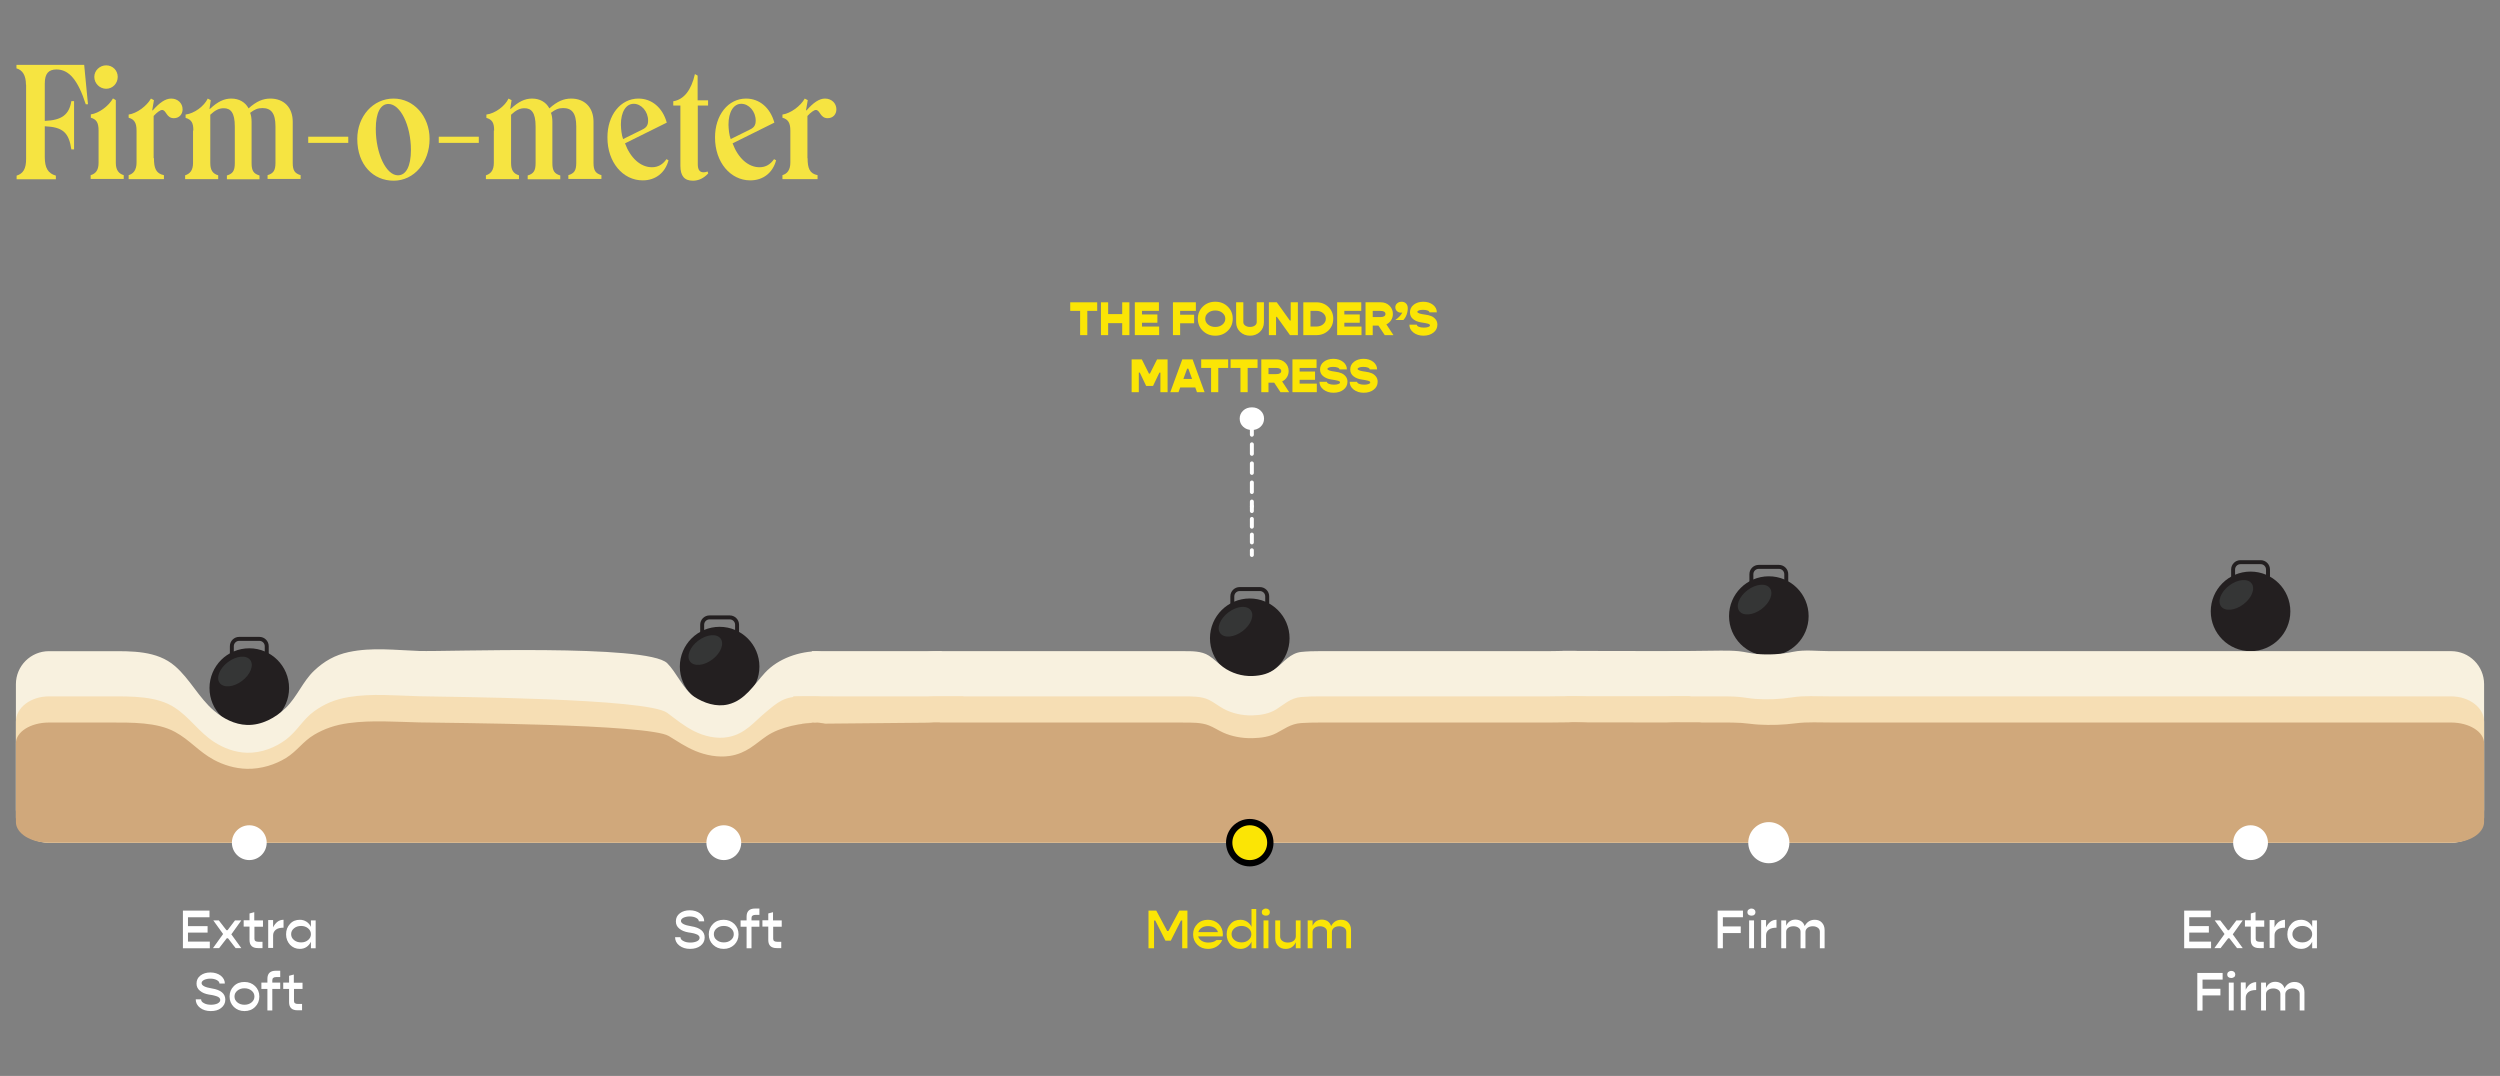 <svg viewBox="0 0 1580 680" xmlns="http://www.w3.org/2000/svg" data-name="Layer 1" id="Layer_1">
  <rect x="0" y="0" width="1580" height="680" fill="#808080" stroke="none"/>
  <defs>
    <style>
      .cls-1 {
        fill: #231f20;
      }

      .cls-2 {
        fill: #f6deb4;
      }

      .cls-3 {
        fill: #d0a87b;
      }

      .cls-4 {
        fill: #f8f1df;
      }

      .cls-5 {
        fill: #353636;
      }

      .cls-6 {
        fill: #fff;
      }

      .cls-7 {
        fill: #fbe505;
      }

      .cls-8 {
        fill: #f6e441;
      }
    </style>
  </defs>
  <g>
    <path d="M118.9,595.1h13.7v4.2h-17v-23.8h16.8v4.2h-13.6v5.6h12.4v4.1h-12.4v5.7s.1,0,.1,0Z" class="cls-6"></path>
    <path d="M152.5,581.7l-6.3,8.8,6.3,8.7h-3.6l-4.8-6.2h-.8l-4.8,6.2h-3.9l6.4-8.9-6.2-8.6h3.5l4.8,6.2h.7l4.7-6.2h4Z" class="cls-6"></path>
    <path d="M166.3,585.7h-5.5v7.6c0,1.3.8,1.9,2.5,1.9h2.6v4h-2.9c-3.5,0-5.3-1.7-5.3-5.1v-8.5h-3.7v-4h3.7v-4.3l3-.8v5.2h5.5v4h.1,0Z" class="cls-6"></path>
    <path d="M172.6,586.1c.7-1.5,1.6-2.6,2.7-3.5,1.1-.9,2.5-1.3,3.9-1.3v5c-2.1,0-3.8.4-4.9,1.3-1.1.9-1.7,2.1-1.7,3.6v7.9h-3.1v-17.6h3.1v4.6Z" class="cls-6"></path>
    <path d="M196.5,581.7h3v17.6h-3v-4.1c-.7,1.4-1.6,2.5-2.8,3.3s-2.6,1.2-4.2,1.2c-2.5,0-4.5-.9-6.2-2.6-1.6-1.8-2.5-3.9-2.5-6.6s.8-4.8,2.5-6.6c1.6-1.8,3.7-2.6,6.2-2.6,1.6,0,2.9.4,4.2,1.2,1.2.8,2.2,1.9,2.8,3.3v-4.1h0ZM190.3,595.6c1.8,0,3.2-.5,4.4-1.5s1.8-2.2,1.8-3.7-.6-2.7-1.8-3.7-2.7-1.5-4.4-1.5c-1.8,0-3.3.5-4.5,1.5s-1.8,2.2-1.8,3.7.6,2.7,1.8,3.7,2.7,1.5,4.5,1.5Z" class="cls-6"></path>
    <path d="M133.2,639c-2.7,0-5-.7-6.8-2.1-1.8-1.4-2.7-3.2-2.7-5.3h3.4c0,1,.6,1.8,1.8,2.4,1.2.7,2.7,1,4.5,1,1.6,0,3-.3,4.1-.8,1.1-.6,1.7-1.3,1.7-2.2,0-.6-.2-1-.6-1.4-.4-.4-1-.8-1.8-1s-1.5-.5-2.2-.6c-.6-.1-1.4-.3-2.4-.4-2.4-.4-4.4-1.2-5.8-2.4-1.5-1.2-2.2-2.7-2.2-4.6,0-2.1.8-3.8,2.5-5.1s3.8-1.9,6.3-1.9,4.8.7,6.5,2c1.7,1.4,2.6,3,2.6,5h-3.4c0-.9-.6-1.6-1.7-2.2-1.1-.6-2.5-.9-4.1-.9-1.5,0-2.8.3-3.9.8-1,.5-1.6,1.2-1.6,2,0,1.6,2.2,2.7,6.5,3.4,5.7.9,8.5,3.3,8.5,7.1,0,2.2-.9,3.9-2.7,5.3-1.6,1.3-3.8,1.9-6.5,1.9h0Z" class="cls-6"></path>
    <path d="M154.5,639c-2.7,0-4.9-.9-6.7-2.6-1.8-1.8-2.7-3.9-2.7-6.6s.9-4.8,2.7-6.6,4-2.6,6.7-2.6,4.9.9,6.7,2.6c1.8,1.8,2.7,3.9,2.7,6.6s-.9,4.8-2.7,6.6-4.1,2.6-6.7,2.6ZM150,633.5c1.2,1,2.7,1.5,4.5,1.5s3.3-.5,4.5-1.5,1.8-2.2,1.8-3.7-.6-2.7-1.8-3.7-2.7-1.5-4.5-1.5-3.3.5-4.5,1.5-1.8,2.2-1.8,3.7.6,2.7,1.8,3.7Z" class="cls-6"></path>
    <path d="M174.6,617.5c-1.7,0-2.5.7-2.5,2v1.5h5v4h-5v13.6h-3.1v-13.6h-3.8v-4h3.8v-2.4c0-3.4,1.8-5.1,5.3-5.1h2.8v4h-2.5Z" class="cls-6"></path>
    <path d="M191.3,625h-5.5v7.6c0,1.3.8,1.9,2.5,1.9h2.6v4h-2.9c-3.5,0-5.3-1.7-5.3-5.1v-8.4h-3.7v-4h3.7v-4.3l3-.8v5.2h5.5v3.9h.1,0Z" class="cls-6"></path>
  </g>
  <g>
    <path d="M1383.7,595.1h13.7v4.2h-17v-23.8h16.8v4.2h-13.6v5.6h12.4v4.1h-12.4v5.7h.1Z" class="cls-6"></path>
    <path d="M1417.4,581.7l-6.3,8.8,6.3,8.7h-3.6l-4.8-6.2h-.8l-4.8,6.2h-3.9l6.4-8.9-6.2-8.6h3.5l4.8,6.2h.7l4.7-6.2h4Z" class="cls-6"></path>
    <path d="M1431.1,585.7h-5.5v7.6c0,1.3.8,1.9,2.5,1.9h2.6v4h-2.9c-3.5,0-5.3-1.7-5.3-5.1v-8.5h-3.7v-4h3.7v-4.3l3-.8v5.2h5.5v4h.1Z" class="cls-6"></path>
    <path d="M1437.5,586.1c.7-1.5,1.6-2.6,2.7-3.5,1.2-.8,2.5-1.3,3.9-1.3v5c-2.1,0-3.8.4-4.9,1.3-1.2.9-1.7,2.1-1.7,3.6v7.9h-3.1v-17.6h3.1v4.6Z" class="cls-6"></path>
    <path d="M1461.3,581.7h3v17.6h-3v-4.1c-.7,1.4-1.6,2.5-2.8,3.3-1.2.8-2.6,1.2-4.2,1.2-2.5,0-4.5-.9-6.2-2.6-1.6-1.8-2.5-3.9-2.5-6.6s.8-4.8,2.5-6.6c1.6-1.8,3.7-2.6,6.2-2.6,1.6,0,2.9.4,4.2,1.2,1.2.8,2.2,1.9,2.8,3.3v-4.1h0ZM1455.1,595.6c1.8,0,3.2-.5,4.4-1.5,1.2-1,1.8-2.2,1.8-3.7s-.6-2.7-1.8-3.7c-1.2-1-2.7-1.5-4.4-1.5-1.8,0-3.3.5-4.5,1.5s-1.8,2.2-1.8,3.7.6,2.7,1.8,3.7c1.2,1,2.7,1.5,4.5,1.5Z" class="cls-6"></path>
    <path d="M1404.7,619.1h-12.7v5.8h11.3v4.2h-11.3v9.6h-3.3v-23.8h16v4.2Z" class="cls-6"></path>
    <path d="M1410.2,618.1c-.8,0-1.4-.2-1.9-.6-.5-.4-.7-1-.7-1.6s.2-1.2.7-1.6,1.1-.7,1.9-.7c.7,0,1.3.2,1.8.7.5.4.7,1,.7,1.6s-.2,1.2-.7,1.6c-.5.3-1.1.6-1.8.6ZM1408.6,638.6v-17.6h3.1v17.6h-3.1Z" class="cls-6"></path>
    <path d="M1419.3,625.5c.7-1.5,1.6-2.6,2.7-3.5,1.2-.8,2.5-1.3,3.9-1.3v5c-2.1,0-3.8.4-4.9,1.3s-1.7,2.1-1.7,3.6v7.9h-3.1v-17.6h3.1v4.6Z" class="cls-6"></path>
    <path d="M1450.2,620.6c1.9,0,3.4.6,4.5,1.8,1.1,1.2,1.7,2.7,1.7,4.7v11.5h-3v-10.4c0-1.1-.4-1.9-1.2-2.5-.8-.6-1.9-1-3.2-1-1.4,0-2.5.3-3.4,1-.8.7-1.3,1.5-1.3,2.6v10.3h-3.1v-10.4c0-1.1-.4-1.9-1.2-2.5-.8-.6-1.9-1-3.2-1-1.4,0-2.5.3-3.4,1s-1.3,1.5-1.3,2.6v10.3h-3.1v-17.6h3.1v3.4c1.2-2.6,3.2-3.9,5.9-3.9,1.4,0,2.7.4,3.7,1.1,1,.7,1.7,1.7,2.1,3,1.4-2.6,3.5-4,6.4-4h0Z" class="cls-6"></path>
  </g>
  <g>
    <path d="M1101.55,579.7h-12.7v5.8h11.3v4.2h-11.3v9.6h-3.3v-23.8h16v4.2Z" class="cls-6"></path>
    <path d="M1106.95,578.7c-.8,0-1.4-.2-1.9-.6-.5-.4-.7-1-.7-1.6s.2-1.2.7-1.6c.5-.4,1.1-.7,1.9-.7.7,0,1.3.2,1.8.7.5.4.7,1,.7,1.6s-.2,1.2-.7,1.6c-.4.4-1,.6-1.8.6ZM1105.45,599.3v-17.6h3.1v17.6h-3.1Z" class="cls-6"></path>
    <path d="M1116.15,586.1c.7-1.5,1.6-2.6,2.7-3.5s2.5-1.3,3.9-1.3v5c-2.1,0-3.8.4-4.9,1.3-1.2.9-1.7,2.1-1.7,3.6v7.9h-3.1v-17.6h3.1v4.6Z" class="cls-6"></path>
    <path d="M1146.95,581.3c1.9,0,3.4.6,4.5,1.8,1.1,1.2,1.7,2.7,1.7,4.7v11.5h-3v-10.4c0-1.1-.4-1.9-1.2-2.5-.8-.6-1.9-1-3.2-1-1.4,0-2.5.3-3.4,1-.8.7-1.3,1.5-1.3,2.6v10.3h-3.1v-10.4c0-1.1-.4-1.9-1.2-2.5-.8-.6-1.9-1-3.2-1-1.4,0-2.5.3-3.4,1s-1.3,1.5-1.3,2.6v10.3h-3.1v-17.6h3.1v3.4c1.2-2.6,3.2-3.9,5.9-3.9,1.4,0,2.7.4,3.7,1.1,1,.7,1.7,1.7,2.1,3,1.4-2.6,3.5-4,6.4-4h0Z" class="cls-6"></path>
  </g>
  <g>
    <path d="M725.85,599.3v-23.8h4.9l6.9,12.9h.8l6.9-12.9h5.1v23.8h-3.3v-17.5h-.8l-6.4,12.7h-3.4l-6.4-12.7h-.8v17.5h-3.5Z" class="cls-7"></path>
    <path d="M772.85,590.5c0,.4,0,.8-.1,1.3h-15.5c.3,1.1,1.1,2.1,2.2,2.8,1.1.7,2.5,1.1,4.1,1.1,2.3,0,4.1-.5,5.3-1.6h3.6c-.7,1.7-1.9,3.1-3.5,4.1s-3.4,1.5-5.5,1.5c-2.7,0-5-.9-6.7-2.6-1.8-1.8-2.7-3.9-2.7-6.6s.9-4.8,2.7-6.6,4-2.6,6.7-2.6,4.9.9,6.7,2.6c1.8,1.8,2.7,4,2.7,6.6ZM763.45,585.3c-1.5,0-2.8.3-3.9,1-1.1.7-1.9,1.6-2.2,2.8h12.4c-.3-1.1-1.1-2.1-2.2-2.8-1.2-.7-2.6-1-4.1-1Z" class="cls-7"></path>
    <path d="M790.95,574.5h3v24.8h-3v-4.1c-.7,1.4-1.6,2.5-2.8,3.3s-2.6,1.2-4.2,1.2c-2.5,0-4.5-.9-6.2-2.6-1.6-1.8-2.5-3.9-2.5-6.6s.8-4.8,2.5-6.6c1.6-1.8,3.7-2.6,6.2-2.6,1.6,0,2.9.4,4.2,1.2,1.2.8,2.2,1.9,2.8,3.3v-11.3h0ZM784.65,595.6c1.8,0,3.2-.5,4.4-1.5s1.8-2.2,1.8-3.7-.6-2.7-1.8-3.7-2.7-1.5-4.4-1.5c-1.8,0-3.3.5-4.5,1.5s-1.8,2.2-1.8,3.7.6,2.7,1.8,3.7,2.7,1.5,4.5,1.5Z" class="cls-7"></path>
    <path d="M800.05,578.7c-.8,0-1.4-.2-1.9-.6-.5-.4-.7-1-.7-1.6s.2-1.2.7-1.6c.5-.4,1.1-.7,1.9-.7.7,0,1.3.2,1.8.7.5.4.7,1,.7,1.6s-.2,1.2-.7,1.6c-.4.4-1,.6-1.8.6ZM798.55,599.3v-17.6h3.1v17.6h-3.1Z" class="cls-7"></path>
    <path d="M818.95,581.7h3v17.6h-3v-3.8c-1.3,2.8-3.4,4.2-6.4,4.2-2,0-3.6-.6-4.8-1.9-1.2-1.2-1.8-2.9-1.8-4.9v-11.2h3.1v10.1c0,1.2.4,2.1,1.3,2.8.9.7,2.1,1.1,3.5,1.1,1.5,0,2.8-.4,3.7-1.1.9-.7,1.4-1.7,1.4-2.9v-10h0Z" class="cls-7"></path>
    <path d="M847.65,581.3c1.9,0,3.4.6,4.5,1.8s1.7,2.7,1.7,4.7v11.5h-3v-10.4c0-1.1-.4-1.9-1.2-2.5s-1.9-1-3.2-1c-1.4,0-2.5.3-3.4,1-.8.7-1.3,1.5-1.3,2.6v10.3h-3.1v-10.4c0-1.1-.4-1.9-1.2-2.5s-1.9-1-3.2-1c-1.4,0-2.5.3-3.4,1s-1.3,1.5-1.3,2.6v10.3h-3.1v-17.6h3.1v3.4c1.2-2.6,3.2-3.9,5.9-3.9,1.4,0,2.7.4,3.7,1.1,1,.7,1.7,1.7,2.1,3,1.4-2.6,3.5-4,6.4-4h0Z" class="cls-7"></path>
  </g>
  <g>
    <path d="M436.15,599.7c-2.7,0-5-.7-6.8-2.1-1.8-1.4-2.7-3.2-2.7-5.3h3.4c0,1,.6,1.8,1.8,2.4,1.2.7,2.7,1,4.5,1,1.6,0,3-.3,4.1-.8s1.7-1.3,1.7-2.2c0-.6-.2-1-.6-1.4s-1-.8-1.8-1c-.8-.3-1.5-.5-2.2-.6-.6-.1-1.4-.3-2.4-.4-2.4-.4-4.4-1.2-5.8-2.4-1.5-1.2-2.2-2.7-2.2-4.6,0-2.1.8-3.8,2.5-5.1s3.8-1.9,6.3-1.9,4.8.7,6.5,2c1.7,1.4,2.6,3,2.6,5h-3.4c0-.9-.6-1.6-1.7-2.2-1.1-.6-2.5-.9-4.1-.9-1.5,0-2.8.3-3.9.8-1,.5-1.6,1.2-1.6,2,0,1.6,2.2,2.7,6.5,3.4,5.7.9,8.5,3.3,8.5,7.1,0,2.2-.9,3.9-2.7,5.3-1.6,1.2-3.8,1.9-6.5,1.9h0Z" class="cls-6"></path>
    <path d="M457.35,599.7c-2.7,0-4.9-.9-6.7-2.6-1.8-1.8-2.7-3.9-2.7-6.6s.9-4.8,2.7-6.6c1.8-1.8,4-2.6,6.7-2.6s4.9.9,6.7,2.6c1.8,1.8,2.7,3.9,2.7,6.6s-.9,4.8-2.7,6.6c-1.8,1.7-4,2.6-6.7,2.6ZM452.95,594.1c1.2,1,2.7,1.5,4.5,1.5s3.3-.5,4.5-1.5,1.8-2.2,1.8-3.7-.6-2.7-1.8-3.7c-1.2-1-2.7-1.5-4.5-1.5s-3.3.5-4.5,1.5-1.8,2.2-1.8,3.7.6,2.8,1.8,3.7Z" class="cls-6"></path>
    <path d="M477.45,578.2c-1.7,0-2.5.7-2.5,2v1.5h5v4h-5v13.6h-3.1v-13.6h-3.8v-4h3.8v-2.4c0-3.4,1.8-5.1,5.3-5.1h2.8v4h-2.5,0Z" class="cls-6"></path>
    <path d="M494.15,585.7h-5.5v7.6c0,1.3.8,1.9,2.5,1.9h2.6v4h-2.9c-3.5,0-5.3-1.7-5.3-5.1v-8.5h-3.7v-4h3.7v-4.3l3-.8v5.2h5.5v4h.1,0Z" class="cls-6"></path>
  </g>
  <g>
    <path d="M16.4,53.5c0-5.8-2.1-9.2-6-10.3v-2.2h42.8l2.4,24.9h-1.4c-4.9-15.2-10.5-22-18.5-22-5.1,0-7.4,2.7-7.4,8.9v23.6c10.9-.4,15.4-4,16.8-12.5h1.7v30.5h-1.7c-1.6-10.6-5.3-14.1-16.8-14.6v19.5c0,6.9,2.1,10.3,7,11.7v2.3H10.5v-2.3c4.2-1.3,6-4.4,6-10.5v-47h-.1Z" class="cls-8"></path>
    <path d="M62.3,82.5c0-4.9-1.3-7.1-4.9-8.1v-2.1c5.1-.7,11.2-5.2,14-10.1l1.8,1.1v39.7c0,4.6,2,6.8,5,7.7v2.4h-20.9v-2.4c3.1-.9,5-3.1,5-7.7v-20.5ZM67.1,41.3c4.1,0,7.3,3.2,7.3,7.3s-3.2,7.5-7.3,7.5-7.5-3.4-7.5-7.5,3.5-7.3,7.5-7.3Z" class="cls-8"></path>
    <path d="M97.3,100c0,6.2,1.2,9.7,6.3,10.7v2.5h-22.3v-2.5c3-.9,5-3.2,5-8v-20.2c0-4.8-1.4-7.1-5-8.1v-2c5.1-.7,11.4-5.3,14.1-10.1l1.9,1-1.1,6.4.3.1c4.3-4.9,8-7.5,11.7-7.5,4.1,0,7.2,2.9,7.2,6.8,0,3.2-2.2,5.6-5.5,5.6-4.9,0-4.7-5.2-7.5-5.2-1.1,0-3.2,1.5-5.3,3.8v26.7h.2Z" class="cls-8"></path>
    <path d="M122.2,82.5c0-4.9-1.2-6.9-4.9-8v-2.1c5.6-.7,11.7-5.3,14-10.1l1.9,1-.8,5.5.2.1c5.1-4.8,9.1-6.6,13.6-6.6,4.8,0,8.8,2.2,10.9,6.2,5-4.5,9.1-6.2,13.8-6.2,8.4,0,14.1,5.5,14.1,14.6v26c0,5,1.4,6.7,5,7.8v2.4h-20.9v-2.4c3.6-1.1,5-2.8,5-7.8v-23c0-8.7-3-11.6-8.3-11.6-2.9,0-5,.9-7.7,3,.6,1.6.9,3.3.9,5.8v26c0,5,1.4,6.7,5,7.8v2.4h-20.6v-2.4c3.6-1.1,5-2.8,5-7.8v-23.2c0-8.7-2.6-11.5-7-11.5-2.8,0-5.3,1.1-8.5,4.1v30.5c0,4.4,1.4,6.7,5,7.8v2.4h-20.9v-2.4c3.1-1,5-3.2,5-7.8v-20.5h.2Z" class="cls-8"></path>
    <path d="M220.1,86.4v3.9h-25.3v-3.9h25.3Z" class="cls-8"></path>
    <path d="M248.7,62.3c12.9,0,22.8,11.3,22.8,25.5,0,14.9-9.8,26.4-22.7,26.4s-23-10-23-26.4c0-14.2,9.9-25.5,22.9-25.5ZM259.7,94.8c0-15.6-6.7-29.1-14.2-29.1-5,0-8,5.5-8,15.7,0,15.8,6.6,29.4,14,29.4,5.1,0,8.2-5.7,8.2-16Z" class="cls-8"></path>
    <path d="M302.6,86.4v3.9h-25.3v-3.9h25.3Z" class="cls-8"></path>
    <path d="M312.3,82.5c0-4.9-1.2-6.9-4.9-8v-2.1c5.6-.7,11.7-5.3,14-10.1l1.9,1-.8,5.5.2.1c5.1-4.8,9.1-6.6,13.6-6.6,4.8,0,8.8,2.2,10.9,6.2,5-4.5,9.1-6.2,13.8-6.2,8.4,0,14.1,5.5,14.1,14.6v26c0,5,1.4,6.7,5,7.8v2.4h-20.9v-2.4c3.6-1.1,5-2.8,5-7.8v-23c0-8.7-3-11.6-8.3-11.6-2.9,0-5,.9-7.7,3,.6,1.6.9,3.3.9,5.8v26c0,5,1.4,6.7,5,7.8v2.4h-20.6v-2.4c3.6-1.1,5-2.8,5-7.8v-23.2c0-8.7-2.6-11.5-7-11.5-2.8,0-5.3,1.1-8.5,4.1v30.5c0,4.4,1.4,6.7,5,7.8v2.4h-20.9v-2.4c3.1-1,5-3.2,5-7.8v-20.5h.2,0Z" class="cls-8"></path>
    <path d="M403.5,62.3c8.5,0,15.3,5.8,17.9,15.2l-26.4,13.1c3.4,9.2,9.8,15.1,17,15.1,3.9,0,6.8-1.7,9.2-5.1l1.3.7c-2.1,7.9-8.2,12.7-16.3,12.7-12.6,0-22.3-11.5-22.3-27-.1-14.2,8.3-24.7,19.6-24.7h0ZM393.8,87.9l11.9-5.9c2.9-1.3,3.9-2.9,3.9-5.8,0-5.8-4.3-10.6-9.1-10.6s-8.1,5-8.1,13.2c.1,3,.4,6.4,1.4,9.1h0Z" class="cls-8"></path>
    <path d="M441,63.4h6.5v3.3h-6.5v37.1c0,3.5,1.2,5.1,3.7,5.1.8,0,1.6-.2,2.5-.5l.4,1.2c-2.9,3.1-6.1,4.6-9.7,4.6-5.4,0-7.9-3-7.9-9.5v-38h-4.5v-2.7c6.8-1.1,11.4-7.1,13.7-17.2l1.7,1v15.6h.1,0Z" class="cls-8"></path>
    <path d="M471.5,62.3c8.5,0,15.3,5.8,17.9,15.2l-26.4,13.1c3.4,9.2,9.8,15.1,17,15.1,3.9,0,6.8-1.7,9.2-5.1l1.3.7c-2.1,7.9-8.2,12.7-16.3,12.7-12.6,0-22.3-11.5-22.3-27-.1-14.2,8.3-24.7,19.6-24.7h0ZM461.8,87.9l11.9-5.9c2.9-1.3,3.9-2.9,3.9-5.8,0-5.8-4.3-10.6-9.1-10.6s-8.1,5-8.1,13.2c.1,3,.4,6.4,1.4,9.1h0Z" class="cls-8"></path>
    <path d="M510.4,100c0,6.2,1.2,9.7,6.3,10.7v2.5h-22.2v-2.5c3-.9,5-3.2,5-8v-20.2c0-4.8-1.4-7.1-5-8.1v-2c5.1-.7,11.4-5.3,14.1-10.1l1.9,1-1.1,6.4.3.1c4.3-4.9,8-7.5,11.7-7.5,4.1,0,7.2,2.9,7.2,6.8,0,3.2-2.2,5.6-5.5,5.6-4.9,0-4.7-5.2-7.5-5.2-1.1,0-3.2,1.5-5.3,3.8v26.7h.1Z" class="cls-8"></path>
  </g>
  <g>
    <path d="M1428.75,370.11h-12.79c-3.24,0-5.88-2.64-5.88-5.88v-4.32c0-3.24,2.64-5.88,5.88-5.88h12.79c3.24,0,5.88,2.64,5.88,5.88v4.32c0,3.24-2.64,5.88-5.88,5.88ZM1415.95,356.55c-1.86,0-3.38,1.51-3.38,3.38v4.32c0,1.86,1.51,3.38,3.38,3.38h12.79c1.86,0,3.38-1.51,3.38-3.38v-4.32c0-1.86-1.51-3.38-3.38-3.38h-12.79Z" class="cls-1"></path>
    <g>
      <circle r="25.15" cy="386.39" cx="1422.35" class="cls-1"></circle>
      <ellipse transform="translate(58.91 927.71) rotate(-37.06)" ry="7.43" rx="12.07" cy="375.98" cx="1413.36" class="cls-5"></ellipse>
    </g>
  </g>
  <g>
    <path d="M1124.29,373.09h-12.79c-3.24,0-5.88-2.64-5.88-5.88v-4.32c0-3.24,2.64-5.88,5.88-5.88h12.79c3.24,0,5.88,2.64,5.88,5.88v4.32c0,3.24-2.64,5.88-5.88,5.88ZM1111.5,359.52c-1.86,0-3.38,1.51-3.38,3.38v4.32c0,1.86,1.51,3.38,3.38,3.38h12.79c1.86,0,3.38-1.51,3.38-3.38v-4.32c0-1.86-1.51-3.38-3.38-3.38h-12.79Z" class="cls-1"></path>
    <g>
      <circle r="25.15" cy="389.37" cx="1117.9" class="cls-1"></circle>
      <ellipse transform="translate(-4.38 744.82) rotate(-37.06)" ry="7.43" rx="12.07" cy="378.94" cx="1108.9" class="cls-5"></ellipse>
    </g>
  </g>
  <g>
    <path d="M796.25,387.11h-12.79c-3.24,0-5.88-2.64-5.88-5.88v-4.32c0-3.24,2.64-5.88,5.88-5.88h12.79c3.24,0,5.88,2.64,5.88,5.88v4.32c0,3.24-2.64,5.88-5.88,5.88ZM783.45,373.54c-1.86,0-3.38,1.51-3.38,3.38v4.32c0,1.86,1.51,3.38,3.38,3.38h12.79c1.86,0,3.38-1.51,3.38-3.38v-4.32c0-1.86-1.51-3.38-3.38-3.38h-12.79Z" class="cls-1"></path>
    <g>
      <circle r="25.15" cy="403.39" cx="789.85" class="cls-1"></circle>
      <ellipse transform="translate(-79.08 549.94) rotate(-37.06)" ry="7.43" rx="12.07" cy="392.94" cx="780.83" class="cls-5"></ellipse>
    </g>
  </g>
  <g>
    <path d="M461.2,405.02h-12.79c-3.24,0-5.88-2.64-5.88-5.88v-4.32c0-3.24,2.64-5.88,5.88-5.88h12.79c3.24,0,5.88,2.64,5.88,5.88v4.32c0,3.24-2.64,5.88-5.88,5.88ZM448.41,391.45c-1.86,0-3.38,1.51-3.38,3.38v4.32c0,1.86,1.51,3.38,3.38,3.38h12.79c1.86,0,3.38-1.51,3.38-3.38v-4.32c0-1.86-1.51-3.38-3.38-3.38h-12.79Z" class="cls-1"></path>
    <g>
      <circle r="25.15" cy="421.3" cx="454.8" class="cls-1"></circle>
      <ellipse transform="translate(-157.54 351.62) rotate(-37.06)" ry="7.43" rx="12.07" cy="410.83" cx="445.76" class="cls-5"></ellipse>
    </g>
  </g>
  <g>
    <path d="M163.95,418.59h-12.79c-3.24,0-5.88-2.64-5.88-5.88v-4.32c0-3.24,2.64-5.88,5.88-5.88h12.79c3.24,0,5.88,2.64,5.88,5.88v4.32c0,3.24-2.64,5.88-5.88,5.88ZM151.15,405.02c-1.86,0-3.38,1.51-3.38,3.38v4.32c0,1.86,1.51,3.38,3.38,3.38h12.79c1.86,0,3.38-1.51,3.38-3.38v-4.32c0-1.86-1.51-3.38-3.38-3.38h-12.79Z" class="cls-1"></path>
    <g>
      <circle r="25.15" cy="434.87" cx="157.55" class="cls-1"></circle>
      <ellipse transform="translate(-225.76 175.22) rotate(-37.06)" ry="7.43" rx="12.07" cy="424.39" cx="148.5" class="cls-5"></ellipse>
    </g>
  </g>
  <path d="M791.21,271.76c-2.21,0-4.06-.69-5.53-2.06-1.47-1.38-2.2-3.07-2.2-5.1s.73-3.72,2.2-5.1c1.47-1.38,3.31-2.06,5.53-2.06s4,.69,5.47,2.06,2.2,3.07,2.2,5.1-.73,3.72-2.2,5.1c-1.47,1.37-3.29,2.06-5.47,2.06Z" class="cls-6"></path>
  <g>
    <path d="M791.18,276.01c-.69,0-1.25-.56-1.25-1.25v-3c0-.69.56-1.25,1.25-1.25s1.25.56,1.25,1.25v3c0,.69-.56,1.25-1.25,1.25Z" class="cls-6"></path>
    <path d="M791.18,312.21c-.69,0-1.25-.56-1.25-1.25v-6.03c0-.69.56-1.25,1.25-1.25s1.25.56,1.25,1.25v6.03c0,.69-.56,1.25-1.25,1.25ZM791.18,300.14c-.69,0-1.25-.56-1.25-1.25v-6.03c0-.69.56-1.25,1.25-1.25s1.25.56,1.25,1.25v6.03c0,.69-.56,1.25-1.25,1.25ZM791.18,288.08c-.69,0-1.25-.56-1.25-1.25v-6.03c0-.69.56-1.25,1.25-1.25s1.25.56,1.25,1.25v6.03c0,.69-.56,1.25-1.25,1.25Z" class="cls-6"></path>
    <path d="M791.18,321.24c-.69,0-1.25-.56-1.25-1.25v-3c0-.69.56-1.25,1.25-1.25s1.25.56,1.25,1.25v3c0,.69-.56,1.25-1.25,1.25Z" class="cls-6"></path>
  </g>
  <g>
    <path d="M791.18,324.24c-.69,0-1.25-.56-1.25-1.25v-3c0-.69.56-1.25,1.25-1.25s1.25.56,1.25,1.25v3c0,.69-.56,1.25-1.25,1.25Z" class="cls-6"></path>
    <path d="M791.18,344.06c-.69,0-1.25-.56-1.25-1.25v-4.95c0-.69.56-1.25,1.25-1.25s1.25.56,1.25,1.25v4.95c0,.69-.56,1.25-1.25,1.25ZM791.18,334.15c-.69,0-1.25-.56-1.25-1.25v-4.95c0-.69.56-1.25,1.25-1.25s1.25.56,1.25,1.25v4.95c0,.69-.56,1.25-1.25,1.25Z" class="cls-6"></path>
    <path d="M791.18,352.01c-.69,0-1.25-.56-1.25-1.25v-3c0-.69.56-1.25,1.25-1.25s1.25.56,1.25,1.25v3c0,.69-.56,1.25-1.25,1.25Z" class="cls-6"></path>
  </g>
  <g>
    <path d="M515.04,411.54c4.99.05,8.59,1.95,11.75,5.83,2.19,2.69,3.91,5.75,6.2,8.36,4.6,5.25,11.5,8.42,18.48,8.5,6.98.07,13.94-2.95,18.66-8.1,3.21-3.51,5.06-8.11,8.9-11.02,4.56-3.45,9.54-3.58,15-3.58h153.61c5.46,0,11.67-.18,16.4,2.86,3.2,2.06,5.84,4.9,8.91,7.15,5.35,3.92,12.05,5.96,18.68,5.7,5.58-.22,10.61-1.47,15-5.03,2.4-1.95,4.55-4.21,6.96-6.15,2.59-2.08,5.44-3.67,8.76-4.03,3.94-.42,7.75-.51,11.72-.51h144.4c7.49,0,15-.57,22.47.18,3.75.38,6.94,1.73,10.46,3.08,9.16,3.5,19.18,6.26,28.54,1.66,5.54-2.72,12.57-4.92,18.81-4.92l28.83-.33c3.81,0,7.63-.01,11.42.39s7.18,1.35,10.83,1.69c7.76.72,15.62.29,23.25-1.29,7.53-1.56,15.26-.46,22.99-.46h393c11.53,0,20.88,9.35,20.88,20.88v79.27c0,11.53-9.35,20.88-20.88,20.88v.02H30.93c-11.53,0-20.88-9.35-20.88-20.88v-79.27c0-11.53,9.35-20.88,20.88-20.88h38.09c14.22,0,30.13-.47,41.56,9.42,9.45,8.17,15.04,19.97,24.61,28.16,5.88,5.03,13.16,8.79,20.89,9.04,9.22.3,18.05-4.43,24.63-10.89,7.12-6.99,10.73-16.71,17.81-23.4,6.4-6.05,13.18-9.89,21.85-11.76,14.69-3.16,29.75-1.22,44.59-.7,16.8.59,144.09-4.54,156.7,7.71,5.44,5.28,10.6,16.95,16.93,21.12,6.33,4.17,14.17,6.73,21.54,4.96,10.77-2.59,16.33-12.41,23.3-19.98,8.46-9.19,21.9-13.68,34.18-13.68" class="cls-4"></path>
    <path d="M1549.07,532.57H30.93c-11.53,0-20.88-7.14-20.88-15.95v-60.56c0-8.81,9.35-15.95,20.88-15.95h38.09c14.22,0,30.13-.36,41.56,7.2,9.45,6.24,15.04,15.25,24.61,21.52,5.88,3.85,13.16,6.71,20.89,6.91,9.22.23,18.05-3.38,24.63-8.32,7.12-5.34,10.73-12.77,17.81-17.88,6.4-4.62,13.18-7.56,21.85-8.98,14.69-2.42,29.75-.93,44.59-.53,16.8.45,144.09,1.11,156.7,10.47,5.44,4.03,10.6,8.37,16.93,11.55s14.17,5.14,21.54,3.79c10.77-1.98,16.33-9.48,23.3-15.27,8.46-7.02,11.9-10.45,24.18-10.45h-17.03c8.15,0,16.31-.06,24.46,0,4.99.03,8.59,1.49,11.75,4.46,2.19,2.06,3.91,4.4,6.2,6.39,4.6,4.01,11.5,6.43,18.48,6.49s13.94-2.25,18.66-6.19c3.21-2.68,5.06-6.2,8.9-8.42,4.56-2.64,9.54-2.73,15-2.73h153.61c5.46,0,11.67-.14,16.4,2.19,3.2,1.58,5.84,3.74,8.91,5.46,5.35,2.99,12.05,4.55,18.68,4.36,5.58-.17,10.61-1.12,15-3.84,2.4-1.49,4.55-3.21,6.96-4.7,2.59-1.59,5.44-2.81,8.76-3.08,3.94-.32,7.75-.39,11.72-.39h144.4c7.49,0,15-.43,22.47.14,3.75.29,6.94,1.32,10.46,2.35,9.16,2.68,19.18,4.78,28.54,1.27,5.54-2.08,12.57-3.76,18.81-3.76h28.5c3.81,0,7.63-.01,11.42.3,3.64.3,7.18,1.04,10.83,1.29,7.76.55,15.62.22,23.25-.99,7.53-1.19,15.59-.61,23.32-.61h393c11.53,0,20.88,7.14,20.88,15.95v60.56c0,8.81-9.35,15.95-20.88,15.95h0Z" class="cls-2"></path>
    <path d="M508.97,456.63c8.15,0,1.44.43,6.07.02,4.99.03,8.59,1.22,11.75,3.66,2.19,1.69,3.91,3.61,6.2,5.25,4.6,3.29,11.5,5.28,18.48,5.33s13.94-1.85,18.66-5.08c3.21-2.2,5.06-5.09,8.9-6.91,4.56-2.17,9.54-2.24,15-2.24h153.61c5.46,0,11.67-.11,16.4,1.8,3.2,1.29,5.84,3.07,8.91,4.48,5.35,2.46,12.05,3.74,18.68,3.58,5.58-.14,10.61-.92,15-3.16,2.4-1.22,4.55-2.64,6.96-3.86,2.59-1.3,5.44-2.31,8.76-2.53,3.94-.26,7.75-.32,11.72-.32h144.4c7.49,0,15-.36,22.47.11,3.75.24,6.94,1.09,10.46,1.93,9.16,2.2,19.18,3.93,28.54,1.04,5.54-1.71,12.57-3.09,18.81-3.09h30.5c3.81,0,7.63,0,11.42.25,3.64.25,7.18.85,10.83,1.06,7.76.45,15.62.18,23.25-.81,7.53-.98,15.59-.5,23.32-.5h391c11.53,0,20.88,5.86,20.88,13.1v49.73c0,7.23-9.35,13.1-20.88,13.1H30.93c-11.53,0-20.88-5.86-20.88-13.1v-49.73c0-7.23,9.35-13.1,20.88-13.1h38.09c14.22,0,30.13-.3,41.56,5.91,9.45,5.13,15.04,12.52,24.61,17.67,5.88,3.16,13.16,5.51,20.89,5.67,9.22.19,18.05-2.78,24.63-6.83,7.12-4.39,10.73-10.48,17.81-14.68,6.4-3.79,13.18-6.2,21.85-7.38,14.69-1.98,29.75-.77,44.59-.44,16.8.37,145.09.91,157.7,8.6,5.44,3.31,10.6,6.87,16.93,9.49,6.33,2.61,14.17,4.22,21.54,3.11,10.77-1.62,16.33-7.78,23.3-12.53,8.46-5.77,21.9-8.58,34.18-8.58" class="cls-3"></path>
  </g>
  <circle r="11" cy="532.57" cx="157.55" class="cls-6"></circle>
  <circle r="11" cy="532.57" cx="457.45" class="cls-6"></circle>
  <g>
    <path d="M789.85,545.57c-7.17,0-13-5.83-13-13s5.83-13,13-13,13,5.83,13,13-5.83,13-13,13Z" class="cls-7"></path>
    <path d="M789.85,521.57c6.08,0,11,4.92,11,11s-4.92,11-11,11-11-4.92-11-11,4.92-11,11-11M789.85,517.57c-8.27,0-15,6.73-15,15s6.73,15,15,15,15-6.73,15-15-6.73-15-15-15h0Z"></path>
  </g>
  <path d="M1117.9,545.57c-7.17,0-13-5.83-13-13s5.83-13,13-13,13,5.83,13,13-5.83,13-13,13Z" class="cls-6"></path>
  <circle r="11" cy="532.57" cx="1422.35" class="cls-6"></circle>
  <g>
    <path d="M693.43,191.06v5.41h-6.25v15.33h-4.54v-15.33h-6.25v-5.41h17.04Z" class="cls-7"></path>
    <path d="M709.24,191.06h4.54v20.74h-4.54v-7.57h-8.9v7.57h-4.54v-20.74h4.54v7.45h8.9v-7.45Z" class="cls-7"></path>
    <path d="M721.74,206.38h10.85v5.41h-15.39v-20.74h15.24v5.41h-10.7v2.28h9.74v5.23h-9.74v2.4Z" class="cls-7"></path>
    <path d="M755.79,196.47h-9.95v2.43h8.84v5.41h-8.84v7.48h-4.54v-20.74h14.49v5.41Z" class="cls-7"></path>
    <path d="M775.93,209.07c-2.1,2.05-4.73,3.08-7.87,3.08s-5.77-1.03-7.87-3.08-3.16-4.6-3.16-7.65,1.05-5.59,3.16-7.65c2.1-2.05,4.73-3.08,7.87-3.08s5.77,1.03,7.87,3.08c2.1,2.05,3.16,4.6,3.16,7.65s-1.05,5.6-3.16,7.65ZM763.53,205.14c1.21.99,2.72,1.49,4.52,1.49s3.31-.5,4.52-1.49c1.21-.99,1.82-2.23,1.82-3.71s-.61-2.72-1.82-3.71c-1.21-.99-2.72-1.49-4.52-1.49s-3.31.5-4.52,1.49c-1.21.99-1.82,2.23-1.82,3.71s.61,2.72,1.82,3.71Z" class="cls-7"></path>
    <path d="M796.29,209.73c-1.67,1.61-3.76,2.42-6.27,2.42s-4.59-.81-6.27-2.42-2.51-3.63-2.51-6.06v-12.62h4.54v12.53c0,.88.4,1.61,1.2,2.18.8.57,1.81.86,3.04.86s2.23-.29,3.04-.86c.8-.57,1.2-1.3,1.2-2.18v-12.53h4.54v12.62c0,2.42-.84,4.44-2.51,6.06Z" class="cls-7"></path>
    <path d="M801.93,211.79v-20.74h4.99l8.26,11.51h.54v-11.51h4.54v20.74h-4.99l-8.26-11.51h-.54v11.51h-4.54Z" class="cls-7"></path>
    <path d="M831.95,191.06c3.05,0,5.58.99,7.62,2.96,2.03,1.97,3.05,4.44,3.05,7.41s-1.02,5.44-3.05,7.41c-2.03,1.97-4.57,2.96-7.62,2.96h-8.26v-20.74h8.26ZM831.83,206.38c1.74,0,3.2-.47,4.36-1.41,1.16-.94,1.74-2.12,1.74-3.55s-.58-2.6-1.74-3.55c-1.16-.94-2.62-1.41-4.36-1.41h-3.61v9.92h3.61Z" class="cls-7"></path>
    <path d="M849.62,206.38h10.85v5.41h-15.39v-20.74h15.24v5.41h-10.7v2.28h9.74v5.23h-9.74v2.4Z" class="cls-7"></path>
    <path d="M875.14,211.79l-3.97-6.01h-3.61v6.01h-4.54v-20.74h9.62c2.18,0,4.01.7,5.47,2.1s2.19,3.16,2.19,5.26c0,1.46-.37,2.78-1.11,3.94-.74,1.16-1.74,2.04-3,2.65l4.45,6.79h-5.5ZM867.56,196.47v3.91h4.96c.98,0,1.74-.17,2.28-.51.54-.34.81-.82.81-1.44s-.27-1.1-.81-1.44-1.3-.51-2.28-.51h-4.96Z" class="cls-7"></path>
    <path d="M885.78,190.7c1.18,0,2.13.37,2.85,1.11.72.74,1.08,1.72,1.08,2.95,0,1.44-.26,2.85-.77,4.21-.51,1.36-1.19,2.44-2.03,3.25h-5.08c2.04-1.36,3.53-2.92,4.45-4.69-.24.06-.49.09-.75.09-1.06,0-1.94-.33-2.64-.99s-1.05-1.48-1.05-2.46.38-1.8,1.13-2.46,1.69-.99,2.81-.99Z" class="cls-7"></path>
    <path d="M899.66,212.15c-2.54,0-4.67-.66-6.37-1.98-1.7-1.32-2.55-2.98-2.55-4.96h4.69c0,.52.42.96,1.26,1.31.84.35,1.9.53,3.19.53,1.1,0,2.02-.13,2.76-.39.74-.26,1.11-.6,1.11-1.02,0-.48-.46-.85-1.38-1.1-.92-.25-2.3-.51-4.15-.77-1.98-.28-3.67-.96-5.05-2.03-1.38-1.07-2.07-2.53-2.07-4.37,0-1.96.8-3.57,2.4-4.81,1.6-1.24,3.61-1.86,6.01-1.86s4.51.64,6.13,1.92c1.62,1.28,2.43,2.87,2.43,4.75h-4.69c0-.46-.38-.84-1.13-1.13-.75-.29-1.72-.44-2.9-.44-1.04,0-1.9.12-2.57.36-.67.24-1.01.55-1.01.93,0,.76,1.71,1.35,5.14,1.77,1.38.18,2.6.49,3.67.92s1.97,1.11,2.72,2.04c.75.93,1.13,2.05,1.13,3.35,0,2.06-.84,3.74-2.51,5.03-1.67,1.29-3.76,1.94-6.27,1.94Z" class="cls-7"></path>
    <path d="M715.19,247.86v-20.74h6.43l4.51,8.99h.63l4.51-8.99h6.64v20.74h-4.54v-12.38h-.63l-4.03,8.45h-4.33l-4.03-8.45h-.63v12.38h-4.54Z" class="cls-7"></path>
    <path d="M756.49,247.86l-1.08-2.98h-9.53l-1.08,2.98h-5.17l7.57-20.74h6.52l7.57,20.74h-4.81ZM747.89,239.47h5.5l-2.37-6.46h-.75l-2.37,6.46Z" class="cls-7"></path>
    <path d="M776.2,227.12v5.41h-6.25v15.33h-4.54v-15.33h-6.25v-5.41h17.04Z" class="cls-7"></path>
    <path d="M794.77,227.12v5.41h-6.25v15.33h-4.54v-15.33h-6.25v-5.41h17.04Z" class="cls-7"></path>
    <path d="M809.26,247.86l-3.97-6.01h-3.61v6.01h-4.54v-20.74h9.62c2.18,0,4.01.7,5.47,2.1s2.19,3.16,2.19,5.26c0,1.46-.37,2.78-1.11,3.94-.74,1.16-1.74,2.04-3,2.65l4.45,6.79h-5.5ZM801.69,232.53v3.91h4.96c.98,0,1.74-.17,2.28-.51.54-.34.81-.82.81-1.44s-.27-1.1-.81-1.44-1.3-.51-2.28-.51h-4.96Z" class="cls-7"></path>
    <path d="M821.37,242.45h10.85v5.41h-15.39v-20.74h15.24v5.41h-10.7v2.28h9.74v5.23h-9.74v2.4Z" class="cls-7"></path>
    <path d="M842.83,248.22c-2.54,0-4.67-.66-6.37-1.98-1.7-1.32-2.55-2.98-2.55-4.96h4.69c0,.52.42.96,1.26,1.31.84.35,1.9.53,3.19.53,1.1,0,2.02-.13,2.76-.39.74-.26,1.11-.6,1.11-1.02,0-.48-.46-.85-1.38-1.1-.92-.25-2.3-.51-4.15-.77-1.98-.28-3.67-.96-5.05-2.03-1.38-1.07-2.07-2.53-2.07-4.37,0-1.96.8-3.57,2.4-4.81,1.6-1.24,3.61-1.86,6.01-1.86s4.51.64,6.13,1.92c1.62,1.28,2.43,2.87,2.43,4.75h-4.69c0-.46-.38-.84-1.13-1.13-.75-.29-1.72-.44-2.9-.44-1.04,0-1.9.12-2.57.36-.67.24-1.01.55-1.01.93,0,.76,1.71,1.35,5.14,1.77,1.38.18,2.6.49,3.67.92s1.97,1.11,2.72,2.04c.75.93,1.13,2.05,1.13,3.35,0,2.06-.84,3.74-2.51,5.03-1.67,1.29-3.76,1.94-6.27,1.94Z" class="cls-7"></path>
    <path d="M861.91,248.22c-2.54,0-4.67-.66-6.37-1.98-1.7-1.32-2.55-2.98-2.55-4.96h4.69c0,.52.42.96,1.26,1.31.84.35,1.9.53,3.19.53,1.1,0,2.02-.13,2.76-.39.74-.26,1.11-.6,1.11-1.02,0-.48-.46-.85-1.38-1.1-.92-.25-2.3-.51-4.15-.77-1.98-.28-3.67-.96-5.05-2.03-1.38-1.07-2.07-2.53-2.07-4.37,0-1.96.8-3.57,2.4-4.81,1.6-1.24,3.61-1.86,6.01-1.86s4.51.64,6.13,1.92c1.62,1.28,2.43,2.87,2.43,4.75h-4.69c0-.46-.38-.84-1.13-1.13-.75-.29-1.72-.44-2.9-.44-1.04,0-1.9.12-2.57.36-.67.24-1.01.55-1.01.93,0,.76,1.71,1.35,5.14,1.77,1.38.18,2.6.49,3.67.92s1.97,1.11,2.72,2.04c.75.93,1.13,2.05,1.13,3.35,0,2.06-.84,3.74-2.51,5.03-1.67,1.29-3.76,1.94-6.27,1.94Z" class="cls-7"></path>
  </g>
  <polygon points="513.03 411.51 595.66 411.51 558.19 437.84 517.36 428.54 513.03 411.51" class="cls-4"></polygon>
  <polygon points="501.23 440.1 609.26 440.12 562.81 461.23 529.58 455.89 504.49 448.01 501.23 440.1" class="cls-2"></polygon>
  <path d="M506.87,457.49l87.16-.83s-7.15,19.83-8.17,19.83-61.71-2.37-61.71-2.37l-17.29-16.63Z" class="cls-3"></path>
  <path d="M987.13,411.37l84.64.15s-38.02,11.56-40.62,11.3-44.02-11.45-44.02-11.45Z" class="cls-4"></path>
  <path d="M989.48,439.98h79.43s-32.03,13.31-33.07,13.31-46.35-13.31-46.35-13.31Z" class="cls-2"></path>
  <polygon points="991.31 456.52 1075.42 456.64 1036.88 465.01 991.31 456.52" class="cls-3"></polygon>
</svg>
